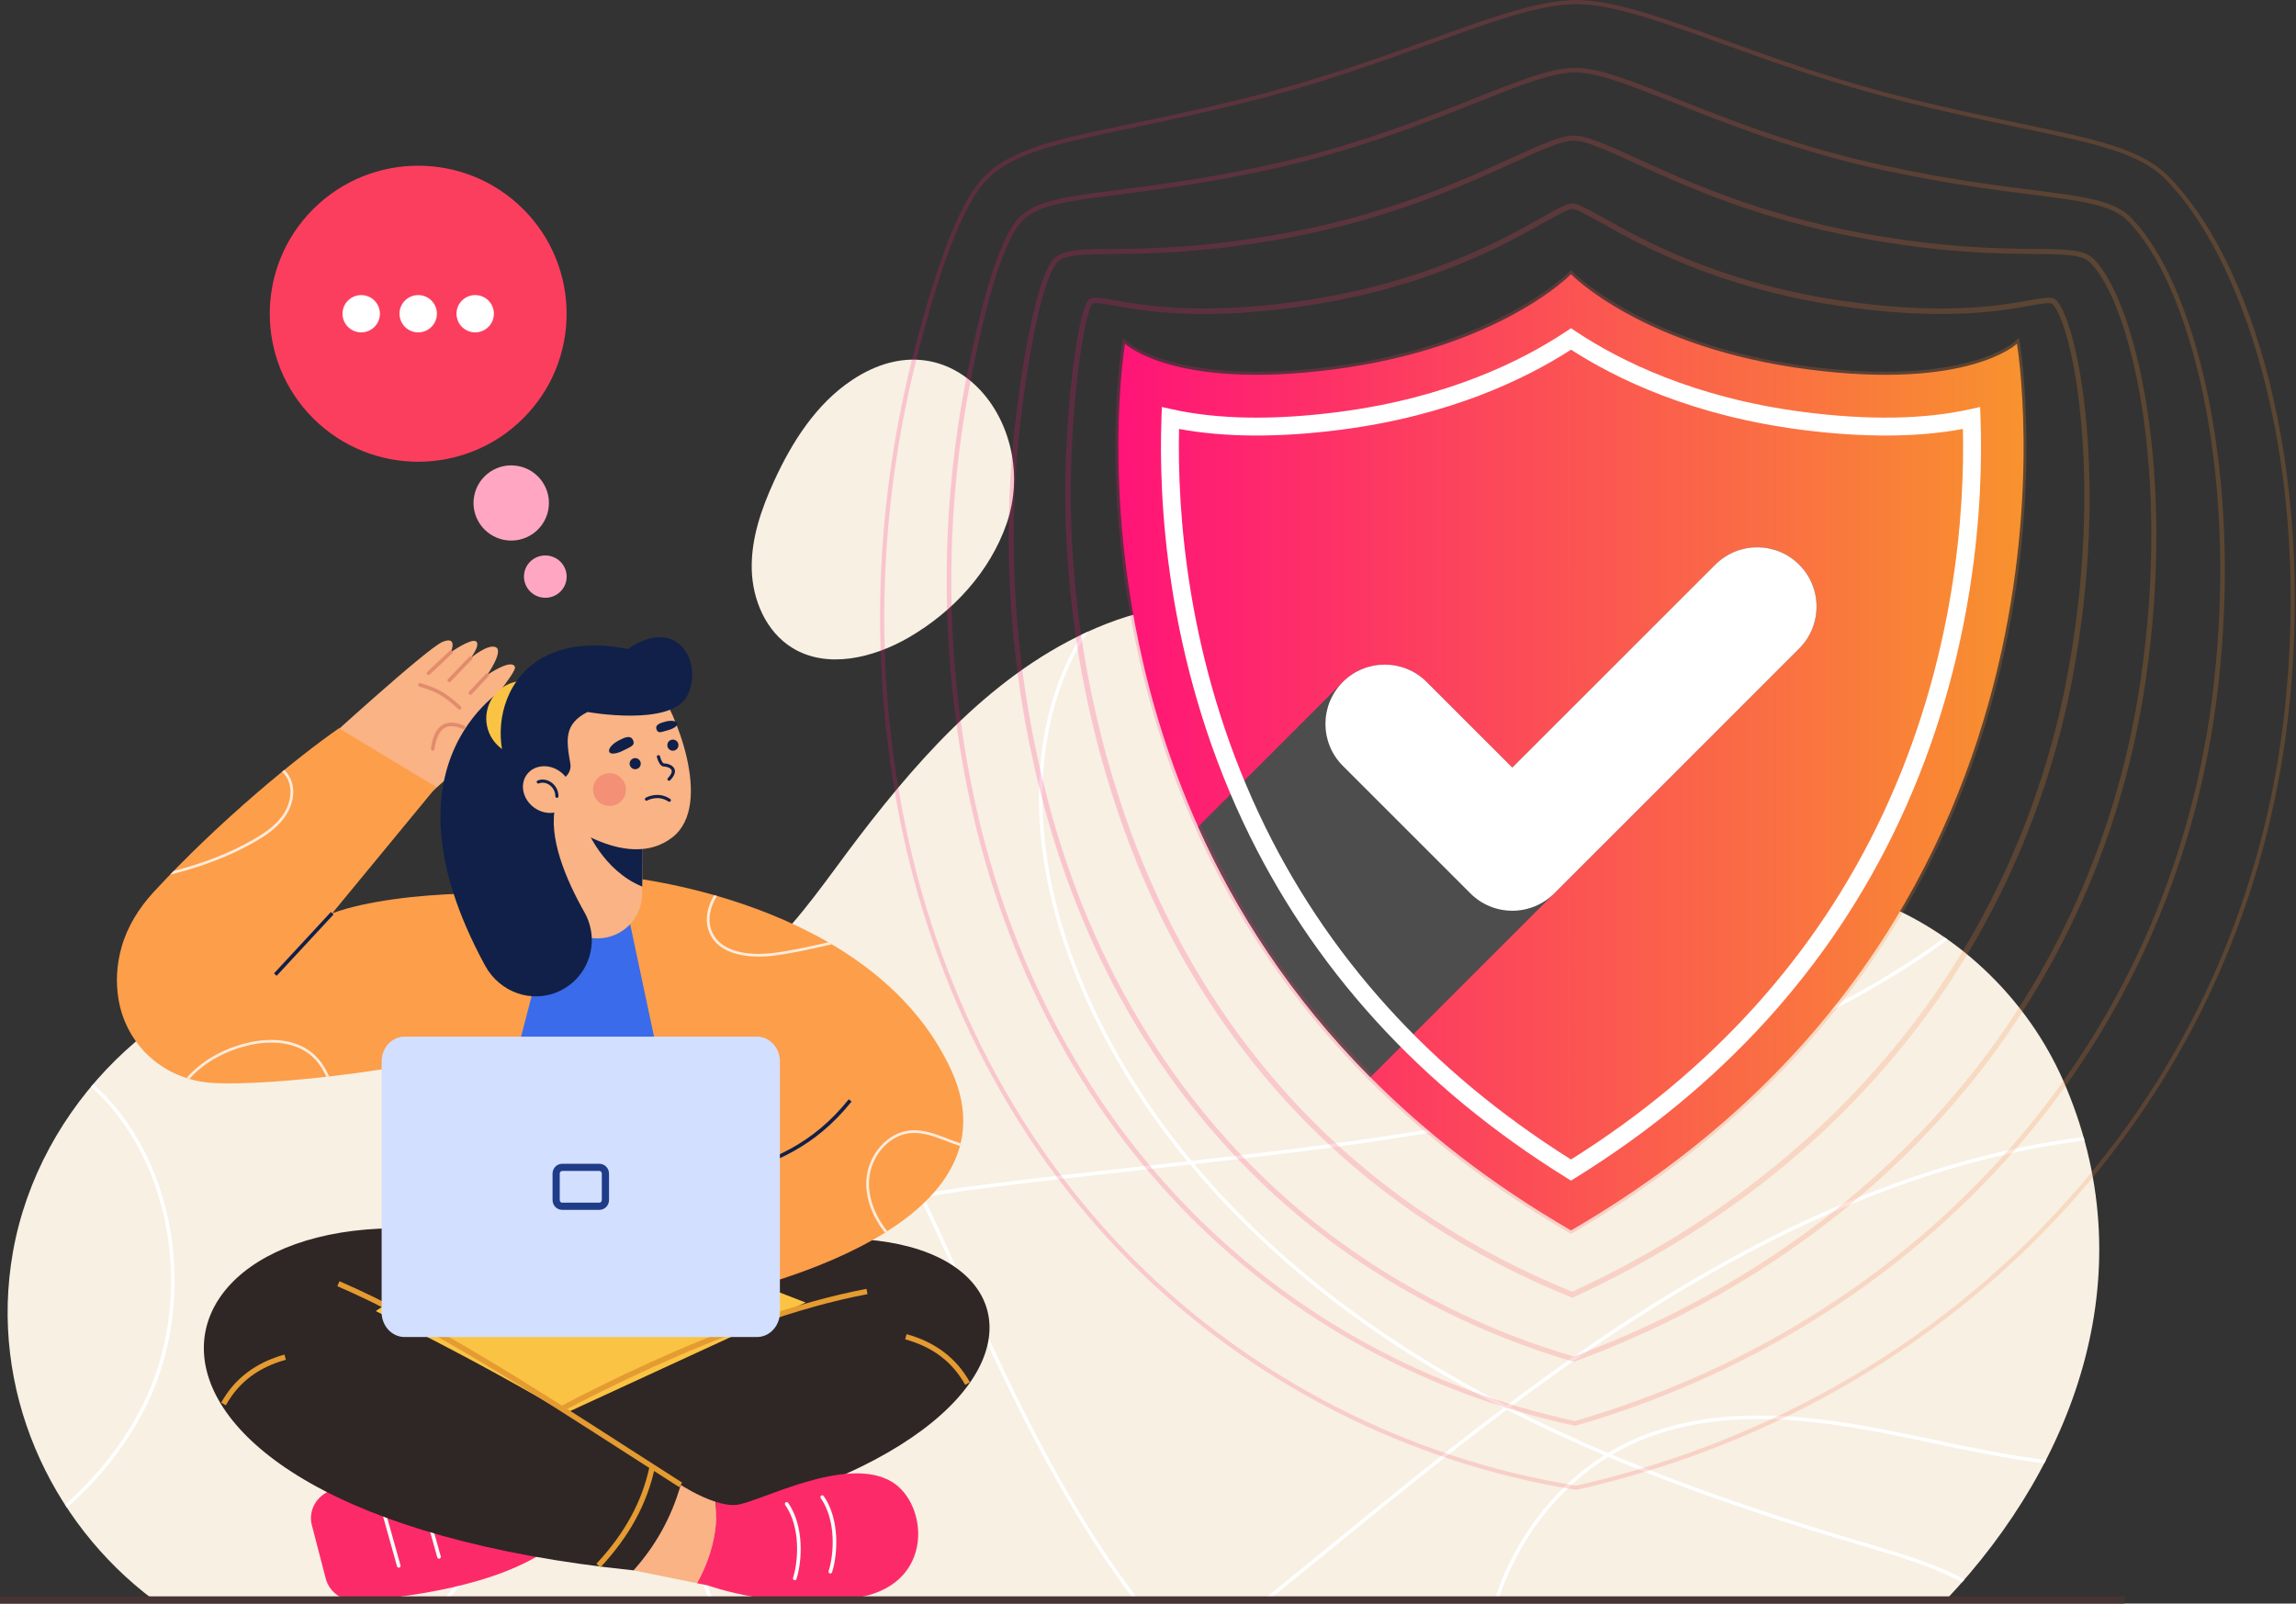 <svg width="647" height="452" viewBox="0 0 647 452" fill="none" xmlns="http://www.w3.org/2000/svg">
<rect x="0" y="0" width="647" height="452" fill="#333333" stroke="none"/>
<path d="M581.332 304.43C571.542 282.216 552.737 263.677 530.15 254.556C506.625 245.054 479.61 248.51 454.829 245.329C433.307 242.566 417.78 232.982 404.927 215.943C392.614 199.617 381.572 181.537 361.443 173.983C345.535 168.015 327.449 169.672 311.638 175.888C282.507 187.347 260.501 211.709 241.968 235.981C225.048 258.142 211.248 282.406 179.951 283.196C148.634 283.987 118.821 266.169 87.292 270.89C45.62 277.13 10.911 311.736 3.64 352.929C-3.177 391.538 13.925 428.988 43.309 450.987H548.354C585.378 411.811 604.809 357.687 581.332 304.43Z" fill="#F7F0E3"/>
<path d="M124.78 450.987H126.169C135.817 440.407 143.377 427.574 148.179 413.326C155.955 390.266 155.63 366.062 147.257 345.178C143.028 334.622 136.918 324.787 131.007 315.273C125.015 305.625 118.82 295.649 114.616 284.959C112.877 280.538 111.593 275.793 110.821 270.951C110.472 270.906 110.123 270.87 109.777 270.825C110.553 275.842 111.874 280.757 113.673 285.328C117.91 296.102 124.134 306.119 130.15 315.804C136.037 325.278 142.122 335.08 146.319 345.551C154.602 366.212 154.923 390.164 147.22 413.002C142.354 427.428 134.635 440.383 124.78 450.987Z" fill="white"/>
<path d="M545.912 407.054C556.32 409.266 566.346 411.248 576.043 412.496C576.209 412.176 576.372 411.855 576.534 411.535C566.756 410.295 556.633 408.298 546.123 406.061C530.117 402.661 512.795 398.978 495.611 398.978C484.972 398.978 474.389 400.388 464.209 404.152C460.354 405.579 456.633 407.386 453.094 409.542C443.901 405.635 434.659 401.369 425.507 396.684C432.149 391.692 438.864 386.805 445.648 382.08C496.014 347.001 542.495 327.113 587.401 321.469C587.312 321.14 587.218 320.812 587.125 320.484C542.097 326.173 495.518 346.114 445.071 381.25C438.141 386.076 431.287 391.072 424.507 396.17C414.213 390.865 404.041 385.034 394.194 378.6C376.336 366.93 355.097 350.271 336.548 328.134C408.433 320.091 481.617 309.957 541.382 270.112C543.653 268.601 546.168 266.814 548.772 264.792C548.483 264.589 548.191 264.386 547.903 264.184C545.408 266.113 542.999 267.814 540.822 269.269C481.072 309.102 407.75 319.159 335.777 327.202C322.667 311.387 310.955 292.812 302.818 271.307C290.14 237.808 290.81 204.937 304.655 181.115C305.256 180.082 305.89 179.061 306.544 178.056C305.967 178.319 305.394 178.595 304.821 178.87C304.464 179.446 304.114 180.025 303.777 180.609C289.778 204.694 289.083 237.881 301.868 271.664C309.964 293.051 321.57 311.553 334.57 327.336C330.402 327.802 326.234 328.26 322.082 328.718C307.096 330.367 291.594 332.073 276.547 334.006C271.055 334.711 265.469 335.534 259.907 336.567C247.992 311.48 234.903 287.009 217.984 266.019C217.74 266.258 217.496 266.493 217.252 266.732C234.026 287.56 247.034 311.853 258.88 336.761C234.635 341.373 211.094 350.044 198.525 370.224C186.784 389.07 186.797 415.121 198.557 447.652C198.963 448.778 199.382 449.885 199.808 450.987H200.897C200.43 449.783 199.967 448.564 199.516 447.308C187.865 415.081 187.824 389.326 199.39 370.755C211.813 350.814 235.224 342.26 259.335 337.706C263.543 346.58 267.606 355.531 271.644 364.425L272.082 365.394C286.11 396.279 300.617 426.082 319.608 450.991H320.876C301.709 426.038 287.121 396.056 273.005 364.976L272.566 364.008C268.56 355.191 264.53 346.316 260.362 337.515C265.814 336.51 271.294 335.704 276.681 335.015C291.72 333.082 307.214 331.376 322.2 329.727C326.575 329.245 330.963 328.763 335.35 328.272C354.078 350.753 375.588 367.643 393.649 379.447C403.387 385.812 413.445 391.587 423.622 396.846C406.344 409.882 389.542 423.595 373.134 436.983C367.451 441.618 361.707 446.303 355.914 450.987H357.523C362.987 446.566 368.41 442.145 373.776 437.769C390.298 424.287 407.222 410.474 424.621 397.365C433.725 402.037 442.914 406.296 452.059 410.198C439.55 418.132 429.354 430.422 423.191 445.342C422.419 447.21 421.745 449.099 421.123 450.991H422.192C422.781 449.228 423.411 447.47 424.13 445.727C430.308 430.767 440.59 418.489 453.196 410.68C478.757 421.512 503.874 429.551 525.462 435.921L526.274 436.16C535.37 438.843 544.673 441.594 552.903 446.007C553.135 445.743 553.366 445.484 553.594 445.221C545.229 440.694 535.793 437.907 526.563 435.188L525.75 434.949C504.386 428.643 479.553 420.701 454.268 410.032C457.563 408.075 461.012 406.426 464.579 405.105C490.915 395.363 520.136 401.575 545.912 407.054Z" fill="white"/>
<path d="M45.856 341.434C50.341 359.749 48.342 379.528 40.364 395.7C35.139 406.292 27.595 415.883 18.305 424.117C18.488 424.405 18.678 424.689 18.865 424.972C28.306 416.629 35.972 406.9 41.273 396.145C49.354 379.763 51.381 359.733 46.839 341.19C43.292 326.704 36.159 314.434 26.299 305.556C26.08 305.815 25.861 306.075 25.645 306.334C35.338 315.074 42.358 327.162 45.856 341.434Z" fill="white"/>
<path d="M275.715 109.425C284.562 118.441 288.527 133.636 283.648 147.64C278.924 161.203 268.569 172.435 256.13 179.66C246.12 185.471 233.063 188.676 223.22 182.59C215.863 178.044 212.049 169.121 211.837 160.494C211.626 151.863 214.535 143.455 218.13 135.602C223.2 124.535 230.021 113.801 240.185 107.071C254.192 97.795 267.208 100.757 275.715 109.425Z" fill="#F7F0E3"/>
<path d="M154.502 143.726C155.583 137.974 151.784 132.437 146.017 131.359C140.25 130.281 134.7 134.07 133.619 139.822C132.538 145.574 136.337 151.111 142.104 152.189C147.87 153.267 153.421 149.478 154.502 143.726Z" fill="#FFA7C2"/>
<path d="M159.581 163.637C160.189 160.401 158.034 157.283 154.768 156.673C151.502 156.062 148.361 158.191 147.754 161.426C147.146 164.662 149.3 167.78 152.566 168.39C155.832 169.001 158.973 166.873 159.581 163.637Z" fill="#FFA7C2"/>
<path d="M147.421 117.931C163.755 101.639 163.755 75.223 147.421 58.93C131.087 42.637 104.604 42.637 88.27 58.93C71.936 75.223 71.936 101.639 88.27 117.931C104.604 134.224 131.087 134.224 147.421 117.931Z" fill="#FC3E5E"/>
<path d="M101.787 93.686C104.697 93.686 107.056 91.333 107.056 88.431C107.056 85.528 104.697 83.175 101.787 83.175C98.877 83.175 96.518 85.528 96.518 88.431C96.518 91.333 98.877 93.686 101.787 93.686Z" fill="white"/>
<path d="M117.846 93.686C120.756 93.686 123.115 91.333 123.115 88.431C123.115 85.528 120.756 83.175 117.846 83.175C114.936 83.175 112.577 85.528 112.577 88.431C112.577 91.333 114.936 93.686 117.846 93.686Z" fill="white"/>
<path d="M133.908 93.686C136.818 93.686 139.177 91.333 139.177 88.431C139.177 85.528 136.818 83.175 133.908 83.175C130.998 83.175 128.639 85.528 128.639 88.431C128.639 91.333 130.998 93.686 133.908 93.686Z" fill="white"/>
<path d="M87.882 429.912L91.79 444.941C92.81 448.86 96.608 451.51 100.813 451.222C113.625 450.355 140.25 447.223 155.533 435.986L151.19 414.327C130.18 413.144 110.534 414.311 93.517 420.021C89.255 421.455 86.793 425.714 87.882 429.912Z" fill="#FD2A6A"/>
<path d="M112.37 441.874C112.147 441.874 111.944 441.728 111.883 441.505L106.634 422.764C106.557 422.492 106.716 422.217 106.988 422.14C107.26 422.067 107.54 422.221 107.613 422.492L112.862 441.233C112.939 441.505 112.781 441.78 112.509 441.857C112.464 441.866 112.415 441.874 112.37 441.874Z" fill="white"/>
<path d="M123.713 439.341C123.489 439.341 123.286 439.195 123.225 438.972L117.977 420.231C117.899 419.96 118.058 419.684 118.33 419.607C118.602 419.53 118.882 419.688 118.956 419.96L124.204 438.701C124.281 438.972 124.123 439.248 123.851 439.325C123.802 439.333 123.757 439.341 123.713 439.341Z" fill="white"/>
<path d="M136.883 348.675L88.053 363.129L124.318 412.694L176.381 416.823L248.192 386.534L220.901 345.575L136.883 348.675Z" fill="#FBC343"/>
<path d="M197.083 355.559C304.322 323.896 321.555 418.432 154.237 435.642C148.326 429.008 141.42 417.5 138.678 407.876L227.035 367.148L197.083 355.559Z" fill="#2F2626"/>
<path d="M201.641 423.311C196.624 421.71 191.819 418.546 191.819 418.546L174.586 423.939L178.535 442.639L196.438 446.266C201.893 436.314 202.21 428.145 201.641 423.311Z" fill="#F9B384"/>
<path d="M139.06 408.533L138.296 407.22C156.732 396.534 203.945 370.864 244.175 363.291L244.459 364.786C204.461 372.311 157.426 397.884 139.06 408.533Z" fill="#E49B31"/>
<path d="M136.883 348.675C37.066 329.743 11.212 425.43 178.534 442.64C184.445 436.006 189.076 428.169 191.818 418.546C166.116 401.393 137.378 385.087 105.887 369.555L136.883 348.675Z" fill="#2F2626"/>
<path d="M191.408 419.186C186.659 416.171 181.711 412.986 176.475 409.611C150.179 392.677 120.377 373.482 95.056 362.537L95.661 361.143C121.096 372.136 150.955 391.368 177.299 408.334C182.536 411.706 187.48 414.891 192.225 417.905L191.408 419.186Z" fill="#E49B31"/>
<path d="M63.649 396.117L62.317 395.384C66.062 388.617 72.067 384.054 80.155 381.821L80.561 383.284C72.769 385.436 67.24 389.634 63.649 396.117Z" fill="#E49B31"/>
<path d="M271.982 390.355C268.39 383.872 262.857 379.674 255.07 377.522L255.476 376.059C263.564 378.292 269.568 382.859 273.314 389.622L271.982 390.355Z" fill="#E49B31"/>
<path d="M169.187 441.797L168.074 440.759C176.06 432.23 180.964 423.226 183.068 413.229L184.559 413.541C182.394 423.817 177.368 433.06 169.187 441.797Z" fill="#E49B31"/>
<path d="M251.422 417.743C238.634 409.862 213.841 423.481 207.617 424.17C205.801 424.373 203.705 423.975 201.641 423.315C202.21 428.149 201.893 436.318 196.438 446.27L199.48 446.886C199.48 446.886 220.503 454.573 242.806 450.1C263.39 445.966 261.476 423.935 251.422 417.743Z" fill="#FD2A6A"/>
<path d="M233.99 443.519C233.938 443.519 233.889 443.511 233.836 443.495C233.568 443.41 233.422 443.126 233.503 442.858C235.022 438.061 235.684 428.619 231.285 422.278C231.126 422.047 231.183 421.731 231.415 421.573C231.646 421.415 231.963 421.471 232.122 421.702C236.728 428.344 236.054 438.174 234.474 443.162C234.405 443.381 234.206 443.519 233.99 443.519Z" fill="white"/>
<path d="M223.961 445.419C223.908 445.419 223.859 445.411 223.806 445.395C223.538 445.31 223.392 445.026 223.473 444.759C224.992 439.961 225.655 430.52 221.255 424.178C221.097 423.947 221.154 423.631 221.385 423.473C221.617 423.315 221.934 423.372 222.092 423.603C226.699 430.244 226.024 440.075 224.444 445.063C224.375 445.282 224.176 445.419 223.961 445.419Z" fill="white"/>
<path d="M119.223 225.303C119.223 225.303 144.361 203.981 143.431 199.929C142.765 197.032 135.643 201.278 135.643 201.278C135.643 201.278 145.629 189.458 145.121 188.024C144.215 185.459 137.305 190.24 137.305 190.24C137.305 190.24 141.972 183.538 139.742 182.444C137.512 181.35 132.645 185.483 132.645 185.483C132.645 185.483 135.489 181.763 134.152 180.787C132.816 179.81 127.055 183.826 127.055 183.826C127.055 183.826 129.123 179.133 124.732 180.912C120.34 182.691 89.539 210.886 89.539 210.886L119.223 225.303Z" fill="#F9B384"/>
<path d="M129.509 200.01C129.387 200.01 129.265 199.965 129.168 199.876C124.854 195.942 122.948 194.989 118.191 193.527C117.923 193.446 117.773 193.162 117.854 192.894C117.935 192.627 118.22 192.477 118.488 192.558C123.42 194.07 125.39 195.058 129.854 199.127C130.062 199.317 130.078 199.637 129.887 199.844C129.785 199.957 129.647 200.01 129.509 200.01Z" fill="#E28B6D"/>
<path d="M121.936 211.579C121.912 211.579 121.888 211.579 121.867 211.575C121.591 211.534 121.396 211.279 121.433 211.003C121.928 207.478 123.041 205.274 124.833 204.269C126.368 203.406 128.363 203.495 130.768 204.532C131.024 204.642 131.146 204.941 131.032 205.197C130.922 205.452 130.622 205.574 130.366 205.46C128.27 204.556 126.576 204.451 125.333 205.152C123.854 205.983 122.879 207.997 122.44 211.145C122.404 211.392 122.184 211.579 121.936 211.579Z" fill="#E28B6D"/>
<path d="M120.75 190.261C120.616 190.261 120.482 190.208 120.38 190.103C120.19 189.9 120.198 189.58 120.401 189.385L126.71 183.457C126.913 183.263 127.234 183.275 127.429 183.477C127.62 183.68 127.612 184 127.408 184.195L121.1 190.123C120.998 190.216 120.876 190.261 120.75 190.261Z" fill="#E28B6D"/>
<path d="M126.588 192.287C126.462 192.287 126.336 192.238 126.235 192.145C126.031 191.95 126.027 191.63 126.218 191.428L132.279 185.131C132.474 184.928 132.795 184.92 132.998 185.114C133.202 185.309 133.206 185.629 133.015 185.832L126.954 192.129C126.856 192.234 126.722 192.287 126.588 192.287Z" fill="#E28B6D"/>
<path d="M132.556 195.832C132.43 195.832 132.308 195.788 132.211 195.694C132.007 195.504 131.995 195.184 132.186 194.977L136.939 189.892C137.13 189.689 137.451 189.677 137.658 189.867C137.861 190.058 137.874 190.378 137.683 190.585L132.93 195.67C132.828 195.78 132.694 195.832 132.556 195.832Z" fill="#E28B6D"/>
<path d="M214.185 367.918L122.274 371.464L112.118 287.889C112.118 287.889 142.886 258.778 154.724 248.056L174.711 247.035C236.715 275.149 226.563 310.261 214.185 367.918Z" fill="#3A6BEA"/>
<path d="M174.711 247.035C174.711 247.035 245.649 253.085 268.012 301.565C289.897 349.003 199.967 365.892 199.967 365.892L174.711 247.035Z" fill="#FD9E4B"/>
<path d="M93.622 257.425L122.936 221.843L95.523 205.274C84.087 213.204 61.976 231.167 43.236 251.509C39.1 255.999 35.867 261.242 34.242 267.016C32.852 271.944 32.6 276.81 33.38 281.576C35.416 293.999 45.21 303.583 58.287 305.11C69.454 306.415 112.114 303.084 146.644 292.954L156.8 253.855C151.584 250.901 112.796 250.39 93.622 257.425Z" fill="#FD9E4B"/>
<g opacity="0.8">
<path d="M233.909 266.275C234.063 266.238 234.213 266.206 234.368 266.169C234.047 265.979 233.726 265.796 233.405 265.61C228.205 266.805 222.843 268.025 217.554 268.661C214.377 269.042 203.758 269.743 200.658 262.688C199.114 259.179 200.284 255.273 202.027 252.534C201.771 252.461 201.519 252.388 201.267 252.315C199.48 255.216 198.33 259.289 199.959 262.992C203.27 270.529 214.336 269.816 217.647 269.415C223.087 268.758 228.591 267.498 233.909 266.275Z" fill="white"/>
<path d="M267.017 320.95C263.629 319.645 260.127 318.292 256.447 318.64C249.992 319.248 244.467 325.618 244.13 332.835C243.902 337.758 245.787 342.916 249.378 347.451C249.594 347.317 249.809 347.179 250.024 347.042C246.51 342.633 244.666 337.628 244.889 332.867C245.206 326.011 250.422 319.965 256.516 319.394C260.014 319.07 263.284 320.322 266.741 321.655C267.976 322.129 269.231 322.611 270.507 323.016C270.572 322.773 270.637 322.526 270.694 322.279C269.451 321.886 268.224 321.416 267.017 320.95Z" fill="white"/>
<path d="M87.967 296.787C83.539 293.132 76.658 292.156 69.09 294.109C62.346 295.847 56.561 299.295 52.584 303.854C52.844 303.939 53.1 304.032 53.364 304.109C57.231 299.782 62.801 296.512 69.276 294.842C76.601 292.95 83.239 293.874 87.476 297.371C89.491 299.032 90.917 301.192 91.953 303.518C92.213 303.489 92.477 303.457 92.741 303.429C91.66 300.924 90.149 298.586 87.967 296.787Z" fill="white"/>
<path d="M47.928 246.537C56.228 244.478 64.324 241.589 71.795 237.298C74.618 235.677 77.803 233.61 80.046 230.575C82.43 227.346 83.222 223.5 82.166 220.291C81.752 219.031 81.016 217.925 80.098 217.041C79.903 217.199 79.708 217.361 79.513 217.519C80.371 218.334 81.057 219.359 81.443 220.53C82.422 223.508 81.674 227.094 79.436 230.125C77.279 233.047 74.171 235.061 71.417 236.641C64.373 240.689 56.752 243.489 48.923 245.511C48.59 245.852 48.261 246.196 47.928 246.537Z" fill="white"/>
</g>
<path d="M181.203 228.456L181.191 229.753L180.984 249.904L180.959 252.088C180.919 255.504 179.517 258.6 177.25 260.849C174.996 263.081 171.892 264.484 168.455 264.508C161.529 264.548 155.862 258.997 155.797 252.076L155.553 227.172L181.203 228.456Z" fill="#F9B384"/>
<path d="M181.191 229.753L180.984 249.904C169.755 245.345 165.132 233.221 165.132 233.221L181.191 229.753Z" fill="#102048"/>
<path d="M185.631 194.588C189.653 199.406 201.405 226.697 189.494 236.009C176.092 246.488 155.695 229.267 155.695 229.267L152.957 197.478L170.661 192.822L185.631 194.588Z" fill="#F9B384"/>
<path d="M143.939 192.838C143.939 192.838 104.668 213.269 136.688 272.158C140.799 279.724 149.911 283.022 157.702 279.335C166.063 275.376 169.227 265.189 164.686 257.145C159.449 247.866 154.392 235.912 156.553 227.022L143.939 192.838Z" fill="#102048"/>
<path d="M155.156 209.998C159.305 205.86 159.305 199.151 155.156 195.013C151.007 190.875 144.281 190.875 140.133 195.013C135.984 199.151 135.984 205.86 140.133 209.998C144.281 214.136 151.007 214.136 155.156 209.998Z" fill="#FBC343"/>
<path d="M160.716 215.238C159.567 208.629 158.868 204.095 165.567 200.687C165.567 200.687 189.174 204.97 193.679 196.084C198.184 187.201 191.318 173.181 176.942 182.918C140.136 175.746 135.201 210.104 146.36 221.555L157.373 219.87C159.591 219.533 161.098 217.442 160.716 215.238Z" fill="#102048"/>
<path d="M178.993 216.822C179.859 216.822 180.561 216.122 180.561 215.258C180.561 214.394 179.859 213.694 178.993 213.694C178.127 213.694 177.425 214.394 177.425 215.258C177.425 216.122 178.127 216.822 178.993 216.822Z" fill="#102048"/>
<path d="M189.616 211.603C190.482 211.603 191.185 210.903 191.185 210.039C191.185 209.175 190.482 208.475 189.616 208.475C188.75 208.475 188.048 209.175 188.048 210.039C188.048 210.903 188.75 211.603 189.616 211.603Z" fill="#102048"/>
<path d="M188.528 220.076C188.418 220.076 188.308 220.036 188.223 219.955C188.044 219.784 188.036 219.505 188.207 219.327C188.836 218.666 189.527 217.738 189.235 217.061C188.934 216.36 187.662 216.061 187.077 216.061C185.826 216.061 185.225 213.84 185.115 213.394C185.058 213.155 185.205 212.916 185.444 212.859C185.684 212.799 185.924 212.949 185.981 213.188C186.208 214.128 186.728 215.177 187.077 215.177C187.679 215.177 189.511 215.461 190.051 216.717C190.437 217.612 190.035 218.698 188.849 219.942C188.763 220.028 188.646 220.076 188.528 220.076Z" fill="#102048"/>
<path d="M188.609 226.013C188.523 226.013 188.438 225.988 188.361 225.936C185.408 223.946 182.422 225.615 182.393 225.632C182.182 225.753 181.91 225.68 181.788 225.47C181.666 225.259 181.739 224.987 181.951 224.866C182.093 224.785 185.448 222.909 188.861 225.202C189.064 225.34 189.117 225.615 188.978 225.818C188.893 225.948 188.751 226.013 188.609 226.013Z" fill="#102048"/>
<path d="M178.306 208.479C179.2 210.157 177.644 210.493 175.82 211.457C173.996 212.422 172.132 212.778 171.705 211.976C171.279 211.178 172.412 209.747 174.236 208.779C176.06 207.81 177.616 207.178 178.306 208.479Z" fill="#102048"/>
<path d="M184.953 205.452C185.347 206.947 186.464 206.295 188.089 205.869C189.714 205.444 191.03 204.63 190.843 203.916C190.656 203.203 189.186 202.968 187.557 203.394C185.932 203.815 184.648 204.293 184.953 205.452Z" fill="#102048"/>
<path opacity="0.4" d="M174.897 225.953C176.775 224.224 176.894 221.304 175.161 219.431C173.428 217.557 170.501 217.439 168.623 219.167C166.744 220.895 166.626 223.815 168.358 225.689C170.091 227.563 173.018 227.681 174.897 225.953Z" fill="#EB5D60"/>
<path d="M159.814 226.901C161.929 224.168 161.119 220.008 158.006 217.612C154.892 215.215 150.653 215.489 148.538 218.222C146.423 220.956 147.233 225.115 150.347 227.512C153.461 229.909 157.699 229.635 159.814 226.901Z" fill="#F9B384"/>
<path d="M156.93 224.894C156.687 224.894 156.488 224.696 156.488 224.453C156.488 223.144 155.85 221.936 154.777 221.215C153.863 220.599 152.771 220.457 151.856 220.826C151.629 220.915 151.369 220.81 151.276 220.583C151.182 220.356 151.292 220.097 151.519 220.003C152.706 219.521 154.107 219.695 155.269 220.477C156.585 221.361 157.373 222.844 157.373 224.449C157.377 224.696 157.178 224.894 156.93 224.894Z" fill="#102048"/>
<path d="M93.244 257.072L77.211 274.371L77.957 275.059L93.99 257.759L93.244 257.072Z" fill="#102048"/>
<path d="M206.207 331.429L205.91 330.46C217.581 326.911 228.911 322.668 239.177 309.859L239.969 310.492C229.525 323.527 218.04 327.835 206.207 331.429Z" fill="#102048"/>
<path d="M213.304 292.2H114.011C110.44 292.2 107.543 295.324 107.543 299.178V369.892C107.543 373.745 110.44 376.869 114.011 376.869H213.304C216.875 376.869 219.771 373.745 219.771 369.892V299.178C219.771 295.324 216.875 292.2 213.304 292.2Z" fill="#D3DFFF"/>
<path d="M168.902 330.063C169.28 330.063 169.584 330.392 169.584 330.801V338.265C169.584 338.67 169.28 339.002 168.902 339.002H158.417C158.039 339.002 157.734 338.674 157.734 338.265V330.801C157.734 330.396 158.039 330.063 158.417 330.063H168.902ZM168.902 328.037H158.417C156.922 328.037 155.703 329.277 155.703 330.801V338.265C155.703 339.788 156.922 341.028 158.417 341.028H168.902C170.397 341.028 171.616 339.788 171.616 338.265V330.801C171.616 329.277 170.397 328.037 168.902 328.037Z" fill="#1F3C88"/>
<path d="M598.667 449.974H0V452H598.667V449.974Z" fill="#463434"/>
<path d="M442.697 346.823C420.15 333.75 401.541 319.111 386.16 303.63C363.763 281.082 348.284 256.785 337.616 233.027C305.965 162.491 317.02 96.885 317.02 96.885C317.02 96.885 330.614 109.977 375.608 104.154C422.64 98.096 442.697 77.282 442.697 77.282C442.697 77.282 462.754 98.096 509.784 104.154C554.778 109.977 568.372 96.885 568.372 96.885C568.372 96.885 595.548 258.183 442.697 346.823Z" fill="url(#paint0_linear_73_1185)"/>
<g style="mix-blend-mode:plus-darker">
<path d="M511.887 170.971C511.887 175.245 510.256 179.535 506.992 182.799L447.425 242.382L437.986 251.821L386.162 303.629C363.765 281.082 348.286 256.785 337.618 233.027L378.404 192.241C384.933 185.712 395.516 185.712 402.027 192.241L426.155 216.369L483.364 159.16C489.877 152.647 500.46 152.647 506.987 159.16C507.391 159.565 507.777 159.985 508.132 160.421C510.642 163.485 511.887 167.236 511.887 170.971Z" fill="#4D4D4D"/>
</g>
<path d="M506.994 159.167C500.467 152.64 489.886 152.64 483.359 159.167L426.162 216.362L402.034 192.234C395.507 185.707 384.926 185.707 378.399 192.234C371.873 198.761 371.873 209.342 378.399 215.869L414.347 251.816C417.481 254.951 421.733 256.712 426.164 256.712C430.596 256.712 434.847 254.951 437.982 251.816L506.994 182.802C513.521 176.275 513.521 165.694 506.994 159.167Z" fill="white"/>
<path d="M442.702 332.779L441.37 331.954C400.172 306.391 369.531 272.666 350.294 231.718C328.378 185.068 326.479 140.289 327.299 117.748L327.409 114.721L330.367 115.377C343.229 118.226 358.973 118.481 377.157 116.131C407.962 112.158 429.043 101.604 441.303 93.447L442.702 92.517L444.1 93.447C456.358 101.604 477.436 112.158 508.232 116.131C526.421 118.479 542.168 118.223 555.027 115.377L557.985 114.721L558.095 117.748C558.915 140.289 557.016 185.07 535.1 231.723C515.862 272.671 485.224 306.394 444.031 331.954L442.702 332.779ZM332.254 120.91C331.736 143.804 334.324 185.856 354.861 229.571C373.468 269.178 403.019 301.895 442.699 326.832C482.375 301.898 511.922 269.183 530.531 229.575C551.068 185.858 553.656 143.804 553.137 120.91C540.294 123.306 524.989 123.384 507.586 121.136C476.959 117.186 455.581 106.874 442.702 98.564C429.817 106.874 408.437 117.186 377.803 121.136C360.401 123.382 345.097 123.304 332.254 120.91Z" fill="white"/>
<g opacity="0.2">
<path d="M442.697 347.796L442.274 347.552C420.883 335.148 401.803 320.571 385.563 304.223C365.097 283.618 348.706 259.78 336.848 233.372C320.444 196.814 315.699 161.627 314.609 138.546C313.426 113.527 316.163 96.912 316.19 96.748L316.453 95.187L317.602 96.279C317.737 96.407 331.573 109.008 375.503 103.322C421.648 97.378 441.893 76.907 442.091 76.702L442.697 76.076L443.302 76.702C443.501 76.907 463.745 97.38 509.891 103.322C553.813 109.003 567.655 96.407 567.789 96.279L568.936 95.19L569.201 96.748C569.27 97.152 575.881 137.831 563.671 188.812C556.498 218.759 544.331 246.361 527.511 270.855C506.485 301.466 478.092 327.273 443.117 347.554L442.697 347.796ZM317.641 98.452C317.024 102.959 315.313 117.817 316.291 138.466C317.376 161.401 322.088 196.364 338.383 232.682C350.159 258.905 366.434 282.576 386.758 303.038C402.786 319.173 421.605 333.574 442.697 345.85C477.26 325.731 505.326 300.18 526.124 269.898C542.828 245.575 554.912 218.162 562.035 188.417C572.884 143.13 568.785 106.059 567.751 98.452C563.556 101.437 547.833 109.922 509.676 104.987C467.302 99.53 446.409 81.88 442.697 78.445C438.985 81.88 418.091 99.53 375.717 104.987C337.545 109.929 321.833 101.437 317.641 98.452Z" fill="url(#paint1_linear_73_1185)"/>
<path d="M443.097 365.807L442.786 365.681C414.368 354.218 389.518 337.914 368.921 317.224C345.193 293.372 327.267 264.251 315.635 230.665C301.307 189.285 299.434 152.268 300.384 128.501C301.309 105.431 304.453 86.856 306.696 84.613C307.829 83.482 309.97 83.866 314.232 84.631C322.337 86.088 339.208 89.118 369.145 84.46C402.658 79.164 423.421 67.509 434.576 61.25C438.927 58.808 441.552 57.332 443.076 57.332C444.597 57.332 447.224 58.806 451.574 61.248C462.729 67.509 483.492 79.162 517.007 84.46C546.944 89.118 563.812 86.088 571.917 84.633C576.182 83.868 578.323 83.484 579.456 84.615C585.439 90.6 594.483 135.144 584.114 190.585C577.523 225.824 563.006 259.239 542.129 287.214C517.26 320.537 484.045 346.933 443.403 365.67L443.097 365.807ZM308.903 85.451C308.361 85.451 307.982 85.529 307.797 85.712C306.292 87.217 302.954 103.258 301.94 128.563C300.994 152.195 302.856 189.006 317.106 230.156C328.658 263.517 346.463 292.443 370.025 316.125C390.395 336.589 414.964 352.733 443.058 364.112C483.325 345.494 516.235 319.31 540.884 286.279C561.619 258.492 576.039 225.301 582.586 190.295C592.856 135.377 584.171 91.528 578.355 85.712C577.795 85.152 575.447 85.577 572.194 86.159C564.004 87.63 546.962 90.692 516.767 85.993C482.976 80.651 462.055 68.91 450.816 62.6C446.971 60.444 444.193 58.883 443.078 58.883C441.963 58.883 439.186 60.444 435.339 62.6C424.099 68.907 403.179 80.651 369.39 85.99C339.194 90.687 322.15 87.628 313.96 86.157C311.779 85.771 310.004 85.451 308.903 85.451Z" fill="url(#paint2_linear_73_1185)"/>
<path d="M443.48 383.849L443.254 383.783C408.547 373.64 377.088 355.118 352.277 330.225C324.855 302.691 305.394 268.29 294.436 227.983C282.198 182.971 283.185 143.587 286.166 118.475C289.053 94.159 293.191 76.709 296.967 72.935C299.607 70.294 304.524 70.248 313.451 70.166C323.816 70.07 339.48 69.924 362.792 65.597C391.457 60.279 412.07 50.86 425.71 44.629C434.151 40.77 439.729 38.223 443.455 38.223C447.183 38.223 452.76 40.77 461.203 44.629C474.843 50.86 495.456 60.279 524.121 65.597C547.431 69.924 563.095 70.068 573.462 70.166C582.387 70.248 587.305 70.294 589.946 72.935C601.734 84.722 613.368 132.784 604.555 192.369C598.488 233.409 581.958 271.858 556.756 303.561C528.324 339.328 489.231 367.063 443.704 383.767L443.48 383.849ZM297.976 73.947C294.472 77.451 290.394 94.998 287.585 118.646C284.617 143.631 283.637 182.818 295.813 227.611C306.705 267.675 326.041 301.861 353.289 329.217C377.876 353.887 409.04 372.256 443.428 382.346C488.611 365.725 527.41 338.177 555.632 302.672C580.676 271.166 597.103 232.952 603.134 192.161C611.877 133.04 600.503 85.52 588.93 73.947C586.702 71.719 581.711 71.671 573.444 71.596C563.029 71.5 547.289 71.354 523.856 67.004C495.019 61.654 474.309 52.19 460.607 45.928C452.632 42.285 446.871 39.651 443.453 39.651C440.038 39.651 434.274 42.285 426.302 45.928C412.6 52.19 391.889 61.652 363.053 67.004C339.619 71.352 323.879 71.498 313.465 71.596C305.197 71.671 300.206 71.717 297.976 73.947Z" fill="url(#paint3_linear_73_1185)"/>
<path d="M443.857 401.905L443.697 401.871C402.377 392.953 365.01 372.674 335.635 343.225C304.697 312.187 283.121 271.415 273.245 225.317C265.076 187.202 264.631 146.797 271.95 108.464C275.388 90.466 280.829 67.665 287.237 61.257C292.034 56.46 300.624 55.37 314.856 53.568C325.531 52.215 338.817 50.529 356.442 46.735C381.058 41.435 400.079 33.867 415.361 27.788C428.024 22.751 437.173 19.109 443.834 19.109C450.496 19.109 459.645 22.748 472.31 27.788C487.592 33.867 506.613 41.435 531.227 46.735C548.852 50.529 562.135 52.215 572.813 53.568C587.045 55.37 595.634 56.46 600.432 61.257C617.841 78.669 632.366 131.167 624.989 194.167C619.504 241.016 600.966 284.495 571.383 319.906C538.946 358.732 494.903 387.07 444.017 401.862L443.857 401.905ZM443.834 20.416C437.422 20.416 428.371 24.016 415.843 29.001C401.324 34.778 381.44 42.687 356.716 48.012C339.036 51.818 325.156 53.579 315.02 54.863C301.065 56.631 292.64 57.698 288.16 62.18C283.274 67.066 278.111 83.155 273.231 108.711C265.942 146.872 266.387 187.099 274.518 225.045C284.343 270.898 305.796 311.447 336.556 342.307C365.714 371.539 402.797 391.68 443.809 400.564C494.38 385.834 538.142 357.656 570.38 319.07C599.801 283.856 618.236 240.611 623.692 194.016C631.02 131.423 616.701 79.375 599.509 62.18C595.027 57.698 586.604 56.631 572.646 54.863C562.51 53.579 548.63 51.818 530.951 48.012C506.229 42.687 486.343 34.778 471.825 29.001C459.298 24.016 450.244 20.416 443.834 20.416Z" fill="url(#paint4_linear_73_1185)"/>
<path d="M444.232 419.971L444.12 419.952C396.905 412.398 352.467 389.766 318.991 356.226C283.968 321.114 260.82 274.93 252.055 222.663C245.156 181.529 247.068 139.745 257.734 98.468C264.56 72.051 271.027 56.06 277.508 49.579C285.156 41.931 297.832 39.274 318.833 34.872C327.818 32.987 338.002 30.853 350.095 27.875C370.696 22.799 387.864 16.596 403.012 11.123C420.213 4.909 433.799 0 444.214 0C454.626 0 468.211 4.909 485.413 11.123C500.561 16.596 517.731 22.799 538.332 27.872C550.426 30.851 560.61 32.987 569.592 34.869C590.593 39.274 603.271 41.931 610.917 49.577C622.86 61.52 632.923 81.771 639.251 106.605C646.168 133.737 648.299 164.638 645.421 195.967C640.583 248.614 620.039 297.119 586.012 336.24C549.505 378.214 500.515 407.157 444.344 419.941L444.232 419.971ZM444.214 1.179C434.007 1.179 420.506 6.056 403.414 12.231C388.238 17.713 371.039 23.927 350.376 29.017C338.262 32 328.069 34.138 319.075 36.023C298.287 40.382 285.741 43.013 278.342 50.413C272.014 56.74 265.647 72.555 258.876 98.762C248.249 139.877 246.346 181.5 253.218 222.466C261.942 274.492 284.976 320.457 319.824 355.395C353.102 388.731 397.266 411.237 444.195 418.771C500.077 406.029 548.808 377.227 585.126 335.47C618.99 296.536 639.433 248.26 644.251 195.862C650.689 125.837 631.054 71.379 610.088 50.413C602.689 43.013 590.143 40.382 569.354 36.023C560.36 34.138 550.167 32 538.053 29.017C517.39 23.927 500.191 17.713 485.016 12.231C467.919 6.056 454.418 1.179 444.214 1.179Z" fill="url(#paint5_linear_73_1185)"/>
</g>
<defs>
<linearGradient id="paint0_linear_73_1185" x1="315.15" y1="212.053" x2="570.242" y2="212.053" gradientUnits="userSpaceOnUse">
<stop stop-color="#FF1478"/>
<stop offset="1" stop-color="#F8922E"/>
</linearGradient>
<linearGradient id="paint1_linear_73_1185" x1="314.312" y1="211.936" x2="571.049" y2="211.936" gradientUnits="userSpaceOnUse">
<stop stop-color="#FF1478"/>
<stop offset="1" stop-color="#F8922E"/>
</linearGradient>
<linearGradient id="paint2_linear_73_1185" x1="300.177" y1="211.57" x2="588.845" y2="211.57" gradientUnits="userSpaceOnUse">
<stop stop-color="#FF1478"/>
<stop offset="1" stop-color="#F8922E"/>
</linearGradient>
<linearGradient id="paint3_linear_73_1185" x1="284.245" y1="211.036" x2="607.649" y2="211.036" gradientUnits="userSpaceOnUse">
<stop stop-color="#FF1478"/>
<stop offset="1" stop-color="#F8922E"/>
</linearGradient>
<linearGradient id="paint4_linear_73_1185" x1="266.771" y1="210.507" x2="626.955" y2="210.507" gradientUnits="userSpaceOnUse">
<stop stop-color="#FF1478"/>
<stop offset="1" stop-color="#F8922E"/>
</linearGradient>
<linearGradient id="paint5_linear_73_1185" x1="248" y1="209.985" x2="646.667" y2="209.985" gradientUnits="userSpaceOnUse">
<stop stop-color="#FF1478"/>
<stop offset="1" stop-color="#F8922E"/>
</linearGradient>
</defs>
</svg>

